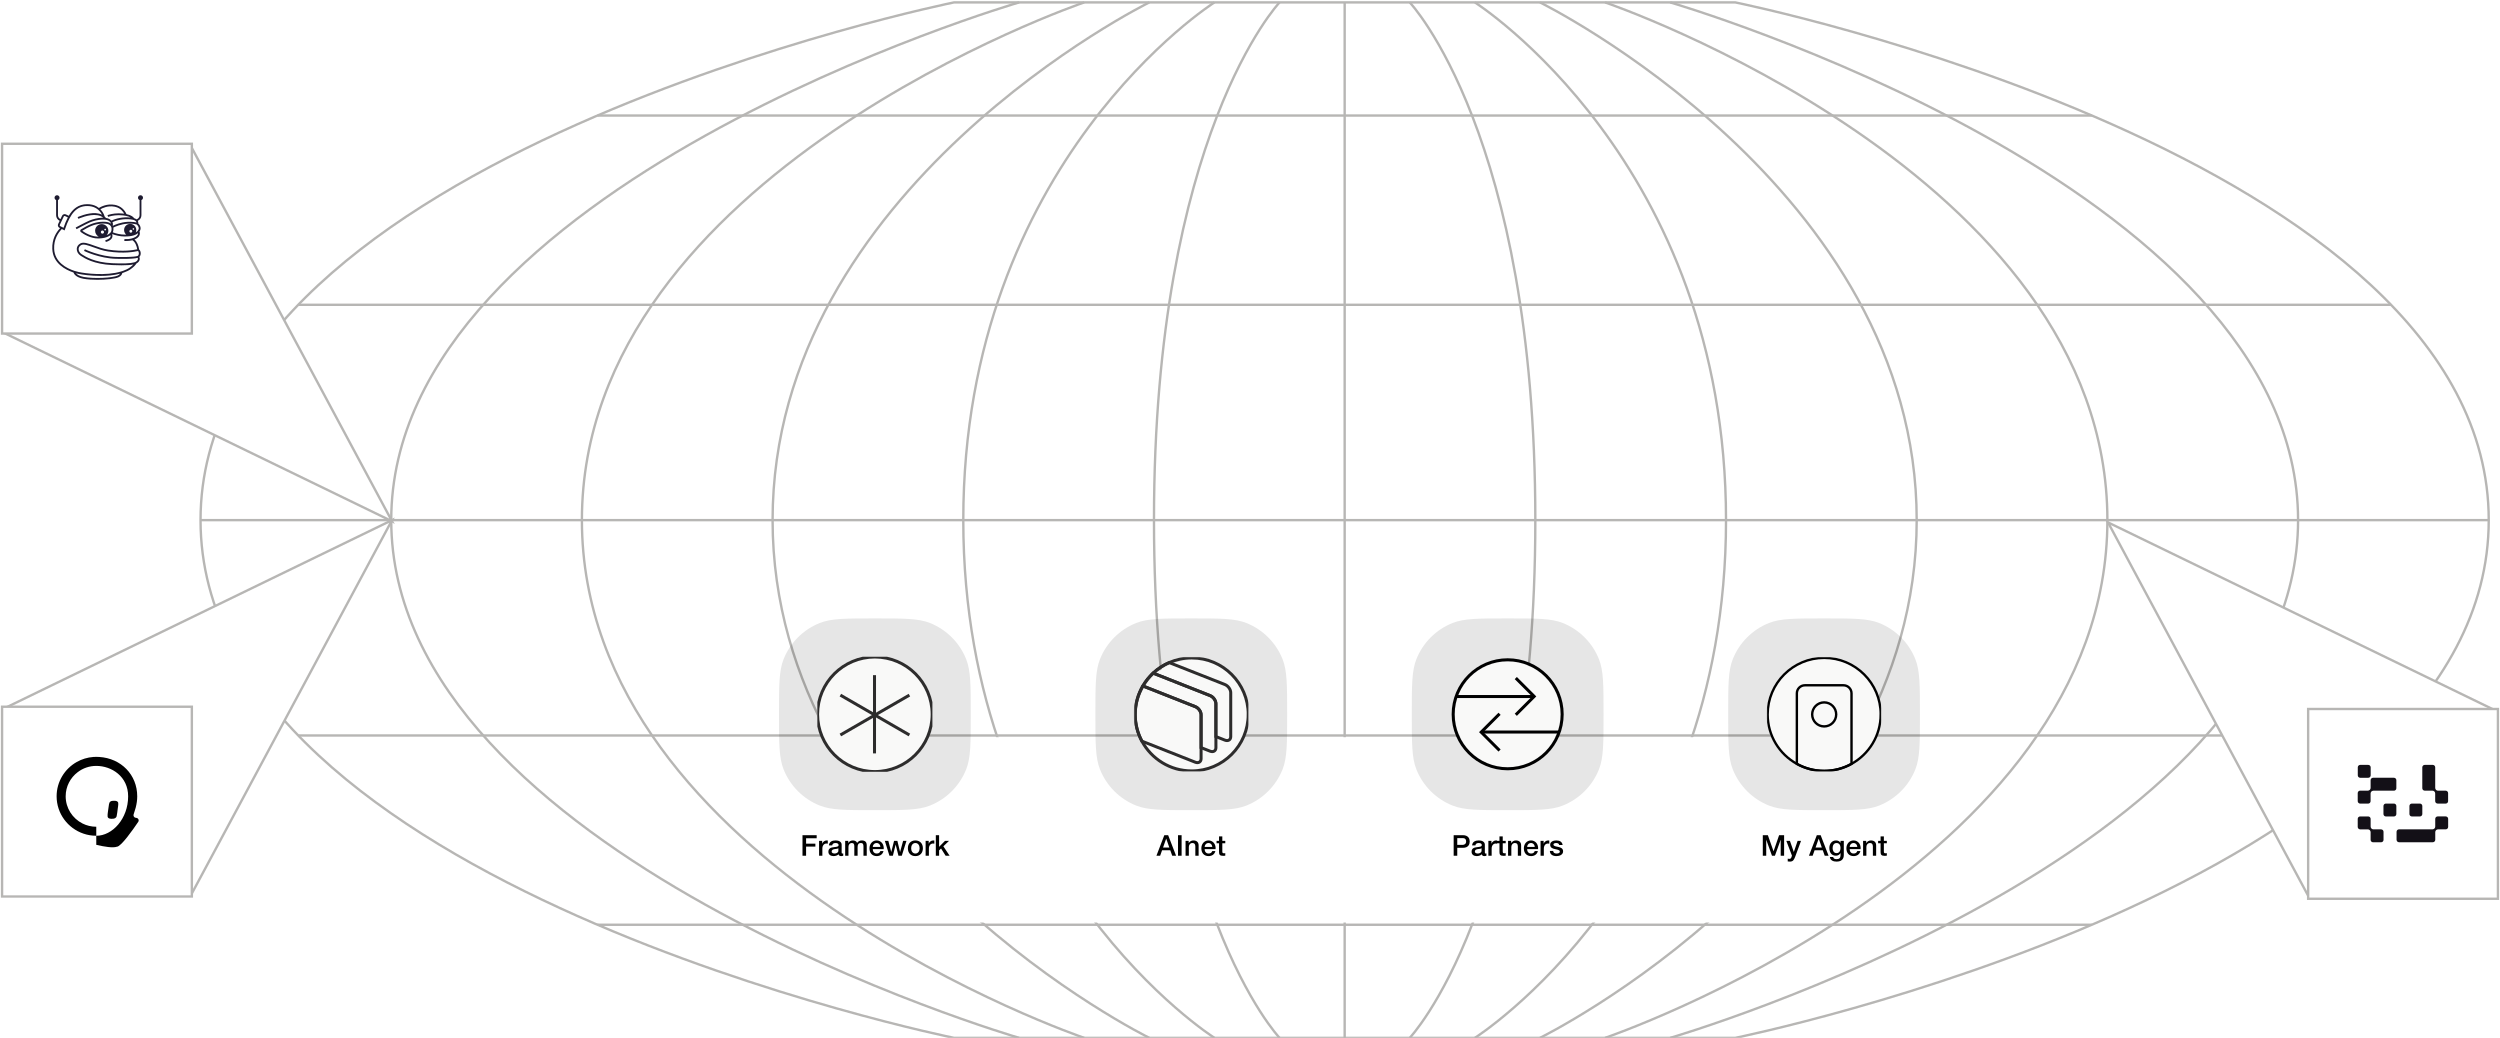 <svg width="1043" height="433" viewBox="0 0 1043 433" fill="none" xmlns="http://www.w3.org/2000/svg">
<path d="M723.949 433C723.949 433 1038.3 369.356 1038.3 217C1038.3 64.644 723.949 1 723.949 1H398.019C398.019 1 83.664 64.644 83.664 217C83.664 369.356 398.019 433 398.019 433H723.949Z" fill="white" stroke="#B7B6B4" stroke-miterlimit="10"/>
<path d="M560.992 1V433" stroke="#B7B6B4" stroke-miterlimit="10"/>
<path d="M588.145 1C588.145 1 640.535 56.271 640.535 217C640.535 377.729 588.145 433 588.145 433" stroke="#B7B6B4" stroke-miterlimit="10"/>
<path d="M615.309 1C615.309 1 720.095 67.4 720.095 217C720.095 366.6 615.309 433 615.309 433" stroke="#B7B6B4" stroke-miterlimit="10"/>
<path d="M642.469 1C642.469 1 799.646 78.39 799.646 217C799.646 355.61 642.469 433 642.469 433" stroke="#B7B6B4" stroke-miterlimit="10"/>
<path d="M669.629 1C669.629 1 879.202 72.341 879.202 217C879.202 361.659 669.629 433 669.629 433" stroke="#B7B6B4" stroke-miterlimit="10"/>
<path d="M696.793 1C696.793 1 958.757 77.286 958.757 217C958.757 356.714 696.793 433 696.793 433" stroke="#B7B6B4" stroke-miterlimit="10"/>
<path d="M533.832 1C533.832 1 481.441 56.271 481.441 217C481.441 377.729 533.832 433 533.832 433" stroke="#B7B6B4" stroke-miterlimit="10"/>
<path d="M506.669 1C506.669 1 401.883 67.4 401.883 217C401.883 366.6 506.669 433 506.669 433" stroke="#B7B6B4" stroke-miterlimit="10"/>
<path d="M479.502 1C479.502 1 322.324 78.39 322.324 217C322.324 355.61 479.502 433 479.502 433" stroke="#B7B6B4" stroke-miterlimit="10"/>
<path d="M452.343 1C452.343 1 242.77 72.341 242.77 217C242.77 361.659 452.343 433 452.343 433" stroke="#B7B6B4" stroke-miterlimit="10"/>
<path d="M425.187 1C425.187 1 163.223 77.291 163.223 217C163.223 356.709 425.187 433 425.187 433" stroke="#B7B6B4" stroke-miterlimit="10"/>
<path d="M83.664 217H1038.31" stroke="#B7B6B4" stroke-miterlimit="10"/>
<path d="M124.434 127.16H997.538" stroke="#B7B6B4" stroke-miterlimit="10"/>
<path d="M249.254 48.203H872.724" stroke="#B7B6B4" stroke-miterlimit="10"/>
<path d="M124.434 306.844H997.538" stroke="#B7B6B4" stroke-miterlimit="10"/>
<path d="M249.254 385.805H872.724" stroke="#B7B6B4" stroke-miterlimit="10"/>
<path d="M335.211 307.547H785.132L737.971 384.892H382.373L335.211 307.547Z" fill="white"/>
<path d="M879.457 217.947L963.405 374.523V296.707H1041.69L879.457 217.947Z" fill="white" stroke="#B7B6B4"/>
<rect x="0.5" y="-0.5" width="79.175" height="79.175" transform="matrix(1 0 0 -1 962.461 374.465)" fill="white" stroke="#B7B6B4"/>
<path d="M1020.33 335.25H1016.98C1016.42 335.25 1015.96 334.799 1015.96 334.234V331.022C1015.96 330.715 1015.84 330.427 1015.63 330.207C1015.4 329.986 1015.12 329.862 1014.81 329.862H1011.6C1011.04 329.862 1010.58 329.411 1010.58 328.845V320.13C1010.58 319.574 1011.03 319.113 1011.6 319.113H1014.95C1015.51 319.113 1015.97 319.564 1015.97 320.13V328.721C1015.97 329.027 1016.1 329.315 1016.31 329.536C1016.53 329.756 1016.81 329.871 1017.12 329.871H1020.33C1020.89 329.871 1021.35 330.322 1021.35 330.887V334.243C1021.35 334.799 1020.9 335.26 1020.33 335.26V335.25Z" fill="#131017"/>
<path d="M999.844 350.374V347.018C999.844 346.462 1000.29 346.002 1000.86 346.002H1014.82C1015.13 346.002 1015.41 345.877 1015.64 345.666C1015.86 345.446 1015.98 345.148 1015.98 344.842V341.63C1015.98 341.074 1016.43 340.613 1017 340.613H1020.35C1020.91 340.613 1021.37 341.064 1021.37 341.63V344.985C1021.37 345.542 1020.92 346.002 1020.35 346.002H1017.14C1016.83 346.002 1016.55 346.126 1016.33 346.337C1016.11 346.558 1015.99 346.846 1015.99 347.152V350.364C1015.99 350.92 1015.54 351.381 1014.97 351.381H1000.87C1000.31 351.381 999.853 350.93 999.853 350.364L999.844 350.374Z" fill="#131017"/>
<path d="M984.657 340.621H988.013C988.569 340.621 989.029 341.072 989.029 341.637V344.849C989.029 345.156 989.154 345.444 989.365 345.664C989.585 345.885 989.873 346.01 990.18 346.01H993.392C993.948 346.01 994.408 346.46 994.408 347.026V350.382C994.408 350.938 993.957 351.398 993.392 351.398H990.036C989.48 351.398 989.02 350.947 989.02 350.382V347.17C989.02 346.863 988.895 346.575 988.684 346.355C988.463 346.134 988.176 346.019 987.869 346.019H984.657C984.091 346 983.641 345.549 983.641 344.993V341.637C983.641 341.081 984.091 340.621 984.657 340.621Z" fill="#131017"/>
<path d="M999.758 325.506V328.862C999.758 329.418 999.308 329.879 998.742 329.879H990.17C989.863 329.879 989.576 330.003 989.355 330.214C989.135 330.435 989.01 330.732 989.01 331.039V334.251C989.01 334.807 988.559 335.267 987.994 335.267H984.657C984.091 335.248 983.641 334.788 983.641 334.232V330.876C983.641 330.32 984.091 329.859 984.657 329.859H987.869C988.176 329.859 988.463 329.735 988.684 329.524C988.904 329.303 989.02 329.016 989.02 328.709V325.497C989.02 324.941 989.47 324.48 990.036 324.48H998.742C999.298 324.48 999.758 324.931 999.758 325.497V325.506Z" fill="#131017"/>
<path d="M988.031 319.113H984.684C984.123 319.113 983.668 319.568 983.668 320.13V323.476C983.668 324.037 984.123 324.492 984.684 324.492H988.031C988.592 324.492 989.047 324.037 989.047 323.476V320.13C989.047 319.568 988.592 319.113 988.031 319.113Z" fill="#131017"/>
<path d="M998.741 335.25H995.395C994.834 335.25 994.379 335.705 994.379 336.266V339.613C994.379 340.174 994.834 340.629 995.395 340.629H998.741C999.303 340.629 999.758 340.174 999.758 339.613V336.266C999.758 335.705 999.303 335.25 998.741 335.25Z" fill="#131017"/>
<path d="M1009.57 335.25H1006.23C1005.67 335.25 1005.21 335.705 1005.21 336.266V339.613C1005.21 340.174 1005.67 340.629 1006.23 340.629H1009.57C1010.13 340.629 1010.59 340.174 1010.59 339.613V336.266C1010.59 335.705 1010.13 335.25 1009.57 335.25Z" fill="#131017"/>
<path d="M163.543 217.002L79.595 373.578V295.762H1.307L163.543 217.002Z" fill="white" stroke="#B7B6B4"/>
<rect x="80.039" y="374.02" width="79.175" height="79.175" transform="rotate(180 80.039 374.02)" fill="white" stroke="#B7B6B4"/>
<path d="M56.782 341.199C56.157 341.199 55.688 340.693 55.688 340.11C55.688 339.994 55.701 339.877 55.74 339.773C55.896 339.281 56.053 338.801 56.196 338.322C56.365 337.843 56.508 337.35 56.639 336.858V336.832C57.029 335.316 57.251 333.761 57.251 332.232C57.251 323.226 50.517 316.371 41.4 315.801C40.996 315.775 40.579 315.762 40.163 315.762C39.746 315.762 39.368 315.775 38.977 315.801C36.463 315.982 34.106 316.721 32.022 317.9C27.008 320.725 23.621 326.089 23.621 332.219C23.621 339.423 28.297 345.566 34.796 347.781C36.489 348.365 38.287 348.676 40.163 348.676V344.918C38.092 344.918 36.125 344.425 34.392 343.544C30.251 341.445 27.398 337.156 27.398 332.219C27.398 328.111 29.365 324.457 32.413 322.15C34.562 320.504 37.245 319.533 40.163 319.533C46.61 319.533 53.461 323.977 53.461 332.219C53.461 341.6 46.883 348.689 40.163 348.689V352.459C43.601 353.276 47.105 353.833 48.759 353.25C50.478 353.25 55.44 346.188 57.668 342.883C58.15 342.171 57.642 341.212 56.769 341.212L56.782 341.199ZM48.668 340.486C48.863 339.657 48.967 338.516 49.084 337.674C49.15 336.922 49.423 335.808 49.319 335.018V334.94C49.15 334.24 48.42 334.085 47.743 334.085C47.131 334.085 46.427 334.059 45.958 334.486C45.437 334.914 45.398 336.158 45.255 337.026C45.151 338.141 44.799 339.592 44.89 340.629C44.995 341.562 46.115 341.652 46.909 341.587C47.704 341.613 48.511 341.289 48.668 340.473V340.486Z" fill="black"/>
<path d="M163.543 217.471L79.595 60.895V138.711H1.307L163.543 217.471Z" fill="white" stroke="#B7B6B4"/>
<rect x="-0.5" y="0.5" width="79.175" height="79.175" transform="matrix(-1 0 0 1 79.539 59.48)" fill="white" stroke="#B7B6B4"/>
<path d="M58.167 78.371C56.317 78.565 54.785 80.023 54.51 81.861C54.355 82.893 54.58 83.901 55.123 84.739V86.356C55.123 86.573 54.843 86.662 54.719 86.48C53.773 85.088 52.125 83.397 49.414 82.633C49.088 82.544 48.767 82.47 48.46 82.408L48.301 82.381C45.509 81.888 43.089 82.505 41.433 83.199C39.948 82.458 38.265 82.082 36.411 82.074C32.906 82.074 29.978 83.42 27.678 86.084C27.538 86.243 27.279 86.15 27.279 85.941V84.735C27.814 83.905 28.039 82.904 27.895 81.877C27.639 80.046 26.119 78.584 24.273 78.375C21.772 78.092 19.647 80.05 19.647 82.497C19.647 83.304 19.876 84.075 20.306 84.742V89.795C20.306 90.889 20.624 91.936 21.194 92.832C20.985 93.576 20.981 94.36 21.186 95.104C19.755 97.241 18.561 100.188 18.712 103.969C18.929 109.434 22.478 113.843 28.512 116.216C29.412 117.442 31.099 118.779 34.243 119.357C36.45 119.761 38.924 119.846 40.611 119.846C41.802 119.846 47.886 119.78 50.698 118.512C51.784 118.019 52.664 117.294 53.265 116.414C58.822 114.347 60.877 111.02 61.451 108.452C62.231 104.954 61.428 102.984 60.3 100.646C60.606 100.258 60.827 99.824 61.04 99.382C61.707 98.021 61.921 95.787 61.723 94.666C61.614 94.053 61.479 93.437 61.199 92.855C61.777 91.959 62.099 90.901 62.099 89.792V84.739C62.529 84.075 62.758 83.3 62.758 82.493C62.758 80.058 60.649 78.107 58.163 78.367L58.167 78.371Z" fill="white"/>
<path d="M58.617 81.449C58.039 81.449 57.57 81.918 57.57 82.496C57.57 82.775 57.679 83.035 57.88 83.237C57.981 83.338 58.102 83.415 58.23 83.466V89.795C58.23 90.52 57.799 91.171 57.128 91.451L56.965 91.52C56.698 91.315 56.352 91.148 55.941 91.016C55.705 90.632 54.953 89.795 52.765 89.318C52.455 88.6 51.311 86.39 48.6 85.626C48.36 85.56 48.116 85.502 47.875 85.455H47.844C44.645 84.858 42.054 86.273 41.267 86.766C40.949 86.51 40.612 86.273 40.255 86.079C39.154 85.486 37.866 85.184 36.428 85.18H36.42C32.697 85.18 30.351 87.185 28.687 90.02L27.473 89.442C27.186 89.306 26.864 89.29 26.566 89.399C26.267 89.504 26.027 89.725 25.891 90.008L25.224 91.423C24.592 91.129 24.185 90.5 24.185 89.795V83.466C24.313 83.415 24.433 83.338 24.538 83.233C24.735 83.035 24.844 82.775 24.844 82.496C24.844 81.918 24.371 81.449 23.793 81.449C23.215 81.449 22.75 81.918 22.75 82.496C22.75 82.779 22.858 83.043 23.06 83.241C23.161 83.338 23.281 83.415 23.409 83.466V89.795C23.409 90.799 23.991 91.699 24.894 92.121L24.255 93.471C24.119 93.758 24.099 94.08 24.208 94.378C24.317 94.681 24.534 94.918 24.809 95.049L25.069 95.181C23.409 96.957 21.652 99.811 21.815 103.845C22.056 109.925 27.446 112.617 30.634 113.683H30.642C30.863 114.307 31.7 115.731 34.806 116.305C36.478 116.611 38.545 116.743 40.616 116.743C44.323 116.743 48.026 116.316 49.426 115.684C50.621 115.145 50.939 114.346 51.024 113.912C51.257 113.838 51.489 113.764 51.722 113.679C52.634 113.346 53.677 112.919 54.545 112.279C55.883 111.29 56.322 110.825 56.942 109.914C57.679 109.526 58.152 108.944 58.276 108.273C58.346 107.901 58.295 107.525 58.14 107.211C58.52 106.838 58.726 106.261 58.703 105.601C58.675 104.938 58.419 104.364 58.032 104.073L58.005 103.864C57.83 102.576 57.237 100.882 56.112 99.92C57.19 99.482 57.884 98.9 58.187 98.175C58.47 97.504 58.326 96.907 58.206 96.585C58.555 96.085 58.706 95.553 58.644 94.999C58.551 94.134 57.966 93.479 57.671 93.196C57.714 92.955 57.725 92.587 57.535 92.191C57.524 92.168 57.512 92.153 57.5 92.129C58.416 91.714 59.005 90.807 59.005 89.795V83.466C59.133 83.415 59.249 83.338 59.354 83.241C59.552 83.043 59.664 82.779 59.664 82.496C59.664 81.918 59.195 81.449 58.617 81.449ZM55.561 91.71C56.217 91.893 56.655 92.168 56.83 92.517C56.888 92.626 56.907 92.734 56.915 92.827C56.426 92.703 55.55 92.536 54.328 92.521C53.968 92.521 53.591 92.521 53.211 92.548C50.276 92.726 47.906 93.777 47.038 94.212H47.034C47.115 93.917 47.212 93.335 46.929 92.699C48.628 91.846 51.563 91.183 54.615 91.536C54.968 91.575 55.286 91.633 55.561 91.71ZM47.728 86.219L47.767 86.227C47.98 86.266 48.182 86.312 48.387 86.37C50.342 86.921 51.365 88.317 51.819 89.151C51.695 89.135 51.575 89.116 51.439 89.1C48.697 88.79 46.533 89.248 45.483 89.554L45.246 89.624C44.982 89.709 44.839 89.764 44.839 89.764L45.122 90.489C45.122 90.489 45.254 90.434 45.479 90.365L45.704 90.295C46.693 90.008 48.744 89.574 51.35 89.872C51.749 89.919 52.094 89.973 52.405 90.035C53.39 90.229 54.049 90.497 54.487 90.745C51.307 90.423 48.255 91.144 46.499 92.048C46.312 91.842 46.087 91.652 45.824 91.482C45.397 91.21 44.85 91.024 44.203 90.923C44.036 90.714 43.858 90.52 43.664 90.345C43.586 90.058 43.342 89.29 42.768 88.418C42.504 88.015 42.206 87.642 41.876 87.305C42.76 86.793 45.033 85.707 47.728 86.219ZM42.446 93.498C42.349 93.498 42.256 93.498 42.163 93.51C40.771 93.653 39.681 94.828 39.681 96.259C39.681 97.333 40.294 98.26 41.186 98.718C38.211 98.807 35.454 97.109 34.31 96.286C35.252 95.716 36.924 94.747 38.258 94.216C39.46 93.739 40.844 93.417 42.148 93.312C43.563 93.192 44.788 93.328 45.432 93.669C45.812 93.874 46.099 94.13 46.278 94.437V94.444C46.363 94.568 46.421 94.704 46.468 94.859C46.58 95.236 46.588 95.681 46.491 96.186C46.444 96.43 46.34 96.674 46.181 96.903C46.122 96.984 46.056 97.07 45.987 97.147C45.634 97.539 45.122 97.865 44.482 98.121C44.932 97.628 45.207 96.981 45.207 96.259C45.207 94.731 43.97 93.498 42.446 93.498ZM44.253 95.786C44.253 95.999 44.087 96.166 43.877 96.166C43.668 96.166 43.501 95.999 43.501 95.786C43.501 95.573 43.672 95.41 43.877 95.41C44.083 95.41 44.253 95.577 44.253 95.786ZM43.392 96.825C43.392 97.186 43.098 97.485 42.733 97.485C42.368 97.485 42.078 97.186 42.078 96.825C42.078 96.465 42.372 96.166 42.733 96.166C43.094 96.166 43.392 96.461 43.392 96.825ZM24.937 94.119C24.902 94.014 24.906 93.905 24.956 93.805L26.593 90.338C26.639 90.241 26.725 90.167 26.826 90.128C26.872 90.113 26.919 90.105 26.965 90.105C27.027 90.105 27.085 90.117 27.14 90.144L28.307 90.698C27.601 92.032 27.023 93.514 26.504 95.042L25.15 94.351C25.049 94.305 24.976 94.223 24.937 94.119ZM49.108 114.978C47.045 115.905 39.375 116.355 34.946 115.541C33.073 115.195 32.162 114.528 31.727 114.013C32.045 114.098 32.359 114.176 32.662 114.241C34.291 114.59 37.905 115.118 41.923 115.118C44.626 115.118 47.511 114.874 50.097 114.183C49.942 114.435 49.651 114.73 49.108 114.978ZM57.927 105.628C57.943 106.036 57.822 106.54 57.454 106.769C55.775 107.284 51.571 107.265 48.542 107.203C41.705 107.063 35.458 104.023 35.396 103.992L35.055 104.686C35.117 104.717 41.511 107.839 48.527 107.979C49.527 107.998 50.443 108.01 51.276 108.01C54.344 108.01 56.31 107.87 57.45 107.575C57.528 107.738 57.551 107.932 57.516 108.134C57.431 108.583 57.074 108.987 56.511 109.262C56.469 109.282 56.422 109.305 56.368 109.324C56.333 109.34 56.294 109.355 56.232 109.375C56.143 109.409 56.038 109.437 55.934 109.468C54.371 109.902 51.315 110.018 46.852 109.813C39.383 109.472 35.601 107.025 34.349 106.218C34.302 106.187 34.26 106.16 34.205 106.125L34.023 106.008C33.267 105.528 32.774 104.667 32.798 103.864C32.821 103.181 33.201 102.619 33.899 102.239C34.9 101.696 36.796 102.386 38.995 103.181C40.802 103.837 42.853 104.581 45.048 104.915C51.571 105.908 56.139 105.062 57.593 104.721C57.756 104.864 57.911 105.194 57.927 105.628ZM57.473 97.876C57.171 98.594 56.217 99.175 54.708 99.555C54.018 99.73 53.072 99.8 51.897 99.757L51.87 100.533C52.098 100.541 52.316 100.544 52.525 100.544C53.479 100.544 54.274 100.467 54.898 100.308C55.007 100.281 55.104 100.25 55.205 100.223C56.508 100.959 57.097 102.922 57.237 103.965V104.004C55.647 104.36 51.3 105.082 45.165 104.147C43.043 103.825 41.035 103.096 39.258 102.452C36.788 101.557 34.834 100.847 33.527 101.56C32.588 102.072 32.053 102.879 32.022 103.841C31.987 104.927 32.611 106.032 33.612 106.664L33.787 106.776C33.837 106.811 33.887 106.846 33.938 106.873C35.221 107.703 39.134 110.235 46.817 110.588C48.271 110.654 49.57 110.689 50.722 110.689C52.874 110.689 54.499 110.569 55.635 110.336C55.278 110.724 54.84 111.096 54.084 111.655C53.297 112.237 52.354 112.62 51.455 112.95C51.148 113.063 50.834 113.167 50.52 113.26C44.16 115.192 35.59 114.075 32.821 113.481C32.278 113.365 31.685 113.206 31.103 113.02C31.033 112.997 30.959 112.973 30.882 112.946C27.88 111.946 22.812 109.429 22.591 103.814C22.432 99.92 24.196 97.198 25.79 95.546L26.957 96.139L27.097 95.712C29.389 88.782 32.088 85.955 36.42 85.955H36.424C37.734 85.959 38.898 86.231 39.887 86.762C40.282 86.975 40.654 87.235 40.992 87.534C41.418 87.91 41.798 88.348 42.12 88.841C42.287 89.1 42.423 89.349 42.535 89.578C39.441 88.038 34.907 89.546 32.949 90.341L32.709 90.442C32.495 90.531 32.379 90.586 32.379 90.586L32.712 91.288C32.712 91.288 32.91 91.195 33.24 91.063L33.43 90.985C35.218 90.279 40.321 88.577 43.005 90.795L43.051 90.838C42.849 90.834 42.644 90.834 42.427 90.846C40.751 90.923 38.797 91.381 37.199 92.067C35.524 92.788 31.727 94.844 31.564 94.933L31.937 95.615C31.976 95.592 35.865 93.487 37.505 92.781C38.999 92.137 40.899 91.691 42.465 91.617C43.005 91.59 43.501 91.606 43.943 91.664C44.548 91.745 45.041 91.904 45.405 92.137C45.7 92.323 45.925 92.536 46.08 92.765C46.215 92.963 46.281 93.157 46.316 93.331C46.157 93.207 45.987 93.087 45.797 92.986C45.017 92.571 43.664 92.408 42.085 92.54C40.685 92.653 39.262 92.982 37.971 93.494C36.528 94.068 34.737 95.115 33.794 95.693C33.596 95.813 33.476 96.023 33.469 96.255C33.457 96.484 33.562 96.705 33.752 96.841C34.865 97.655 37.75 99.497 40.953 99.497C41.058 99.497 41.163 99.497 41.263 99.493C41.655 99.478 42.035 99.447 42.4 99.404C42.787 99.362 43.16 99.3 43.505 99.222C44.575 98.989 45.455 98.602 46.099 98.094C46.165 98.412 46.169 98.823 45.894 99.148C45.498 99.606 44.819 99.978 43.928 100.219L44.129 100.967C45.172 100.684 45.987 100.23 46.479 99.653C47.065 98.974 46.941 98.144 46.786 97.651C48.12 98.175 50.128 98.66 51.943 98.66C52.401 98.66 52.816 98.652 53.219 98.629C54.495 98.563 55.526 98.353 56.368 97.997C56.83 97.799 57.233 97.558 57.57 97.275C57.582 97.454 57.562 97.659 57.473 97.876ZM53.975 96.469C53.975 96.135 54.247 95.864 54.584 95.864C54.922 95.864 55.185 96.135 55.185 96.469C55.185 96.802 54.914 97.078 54.584 97.078C54.255 97.078 53.975 96.806 53.975 96.469ZM55.29 95.515C55.29 95.321 55.441 95.166 55.635 95.166C55.829 95.166 55.984 95.321 55.984 95.515C55.984 95.709 55.825 95.864 55.635 95.864C55.445 95.864 55.29 95.709 55.29 95.515ZM57.873 95.084C57.919 95.499 57.783 95.895 57.462 96.29C57.419 96.341 57.372 96.395 57.322 96.449C57.132 96.651 56.899 96.829 56.636 96.988C56.779 96.67 56.861 96.321 56.861 95.953C56.861 94.541 55.72 93.405 54.317 93.405C52.913 93.405 51.769 94.541 51.769 95.953C51.769 96.721 52.11 97.407 52.645 97.876C52.42 97.876 52.188 97.884 51.943 97.884C50.221 97.884 48.313 97.419 47.053 96.926C47.146 96.732 47.212 96.531 47.251 96.329C47.348 95.837 47.356 95.375 47.282 94.956C47.984 94.6 50.349 93.498 53.262 93.32C53.619 93.3 53.971 93.293 54.317 93.296C55.856 93.316 56.802 93.595 57.035 93.669C57.202 93.816 57.795 94.378 57.873 95.084Z" fill="#1E1B30"/>
<g filter="url(#filter0_b_58_1291)">
<path d="M325 298C325 285.889 325 279.833 326.908 275.031C329.652 268.123 335.123 262.652 342.031 259.908C346.833 258 352.889 258 365 258V258C377.111 258 383.167 258 387.969 259.908C394.877 262.652 400.348 268.123 403.092 275.031C405 279.833 405 285.889 405 298V298C405 310.111 405 316.167 403.092 320.969C400.348 327.877 394.877 333.348 387.969 336.092C383.167 338 377.111 338 365 338V338C352.889 338 346.833 338 342.031 336.092C335.123 333.348 329.652 327.877 326.908 320.969C325 316.167 325 310.111 325 298V298Z" fill="black" fill-opacity="0.1" style="mix-blend-mode:hard-light"/>
<g clip-path="url(#clip0_58_1291)">
<path d="M365.001 274.091C378.205 274.091 388.909 284.795 388.909 297.999C388.909 311.202 378.205 321.906 365.001 321.906C351.798 321.906 341.094 311.202 341.094 297.999C341.094 284.795 351.798 274.091 365.001 274.091Z" fill="#F9F9F8" stroke="#2D2C2C" stroke-width="1.263"/>
<path d="M364.844 281.676V314.316" stroke="#2D2C2C" stroke-width="1.263" stroke-miterlimit="10"/>
<path d="M379.402 290L350.602 306.64" stroke="#2D2C2C" stroke-width="1.263" stroke-miterlimit="10"/>
<path d="M379.402 306.64L350.602 290" stroke="#2D2C2C" stroke-width="1.263" stroke-miterlimit="10"/>
</g>
</g>
<path d="M334.799 348.432H340.715V349.728H336.299V351.972H340.175V353.196H336.299V357H334.799V348.432ZM341.72 350.796H343.004V351.996H343.028C343.068 351.828 343.144 351.664 343.256 351.504C343.376 351.344 343.516 351.2 343.676 351.072C343.844 350.936 344.028 350.828 344.228 350.748C344.428 350.668 344.632 350.628 344.84 350.628C345 350.628 345.108 350.632 345.164 350.64C345.228 350.648 345.292 350.656 345.356 350.664V351.984C345.26 351.968 345.16 351.956 345.056 351.948C344.96 351.932 344.864 351.924 344.768 351.924C344.536 351.924 344.316 351.972 344.108 352.068C343.908 352.156 343.732 352.292 343.58 352.476C343.428 352.652 343.308 352.872 343.22 353.136C343.132 353.4 343.088 353.704 343.088 354.048V357H341.72V350.796ZM351.135 355.62C351.135 355.788 351.155 355.908 351.195 355.98C351.243 356.052 351.331 356.088 351.459 356.088C351.499 356.088 351.547 356.088 351.603 356.088C351.659 356.088 351.723 356.08 351.795 356.064V357.012C351.747 357.028 351.683 357.044 351.603 357.06C351.531 357.084 351.455 357.104 351.375 357.12C351.295 357.136 351.215 357.148 351.135 357.156C351.055 357.164 350.987 357.168 350.931 357.168C350.651 357.168 350.419 357.112 350.235 357C350.051 356.888 349.931 356.692 349.875 356.412C349.603 356.676 349.267 356.868 348.867 356.988C348.475 357.108 348.095 357.168 347.727 357.168C347.447 357.168 347.179 357.128 346.923 357.048C346.667 356.976 346.439 356.868 346.239 356.724C346.047 356.572 345.891 356.384 345.771 356.16C345.659 355.928 345.603 355.66 345.603 355.356C345.603 354.972 345.671 354.66 345.807 354.42C345.951 354.18 346.135 353.992 346.359 353.856C346.591 353.72 346.847 353.624 347.127 353.568C347.415 353.504 347.703 353.456 347.991 353.424C348.239 353.376 348.475 353.344 348.699 353.328C348.923 353.304 349.119 353.268 349.287 353.22C349.463 353.172 349.599 353.1 349.695 353.004C349.799 352.9 349.851 352.748 349.851 352.548C349.851 352.372 349.807 352.228 349.719 352.116C349.639 352.004 349.535 351.92 349.407 351.864C349.287 351.8 349.151 351.76 348.999 351.744C348.847 351.72 348.703 351.708 348.567 351.708C348.183 351.708 347.867 351.788 347.619 351.948C347.371 352.108 347.231 352.356 347.199 352.692H345.831C345.855 352.292 345.951 351.96 346.119 351.696C346.287 351.432 346.499 351.22 346.755 351.06C347.019 350.9 347.315 350.788 347.643 350.724C347.971 350.66 348.307 350.628 348.651 350.628C348.955 350.628 349.255 350.66 349.551 350.724C349.847 350.788 350.111 350.892 350.343 351.036C350.583 351.18 350.775 351.368 350.919 351.6C351.063 351.824 351.135 352.1 351.135 352.428V355.62ZM349.767 353.892C349.559 354.028 349.303 354.112 348.999 354.144C348.695 354.168 348.391 354.208 348.087 354.264C347.943 354.288 347.803 354.324 347.667 354.372C347.531 354.412 347.411 354.472 347.307 354.552C347.203 354.624 347.119 354.724 347.055 354.852C346.999 354.972 346.971 355.12 346.971 355.296C346.971 355.448 347.015 355.576 347.103 355.68C347.191 355.784 347.295 355.868 347.415 355.932C347.543 355.988 347.679 356.028 347.823 356.052C347.975 356.076 348.111 356.088 348.231 356.088C348.383 356.088 348.547 356.068 348.723 356.028C348.899 355.988 349.063 355.92 349.215 355.824C349.375 355.728 349.507 355.608 349.611 355.464C349.715 355.312 349.767 355.128 349.767 354.912V353.892ZM352.607 350.796H353.903V351.66H353.939C354.043 351.508 354.155 351.368 354.275 351.24C354.395 351.112 354.527 351.004 354.671 350.916C354.823 350.828 354.995 350.76 355.187 350.712C355.379 350.656 355.599 350.628 355.847 350.628C356.223 350.628 356.571 350.712 356.891 350.88C357.219 351.048 357.451 351.308 357.587 351.66C357.819 351.34 358.087 351.088 358.391 350.904C358.695 350.72 359.075 350.628 359.531 350.628C360.187 350.628 360.695 350.788 361.055 351.108C361.423 351.428 361.607 351.964 361.607 352.716V357H360.239V353.376C360.239 353.128 360.231 352.904 360.215 352.704C360.199 352.496 360.151 352.32 360.071 352.176C359.999 352.024 359.887 351.908 359.735 351.828C359.583 351.748 359.375 351.708 359.111 351.708C358.647 351.708 358.311 351.852 358.103 352.14C357.895 352.428 357.791 352.836 357.791 353.364V357H356.423V353.016C356.423 352.584 356.343 352.26 356.183 352.044C356.031 351.82 355.747 351.708 355.331 351.708C355.155 351.708 354.983 351.744 354.815 351.816C354.655 351.888 354.511 351.992 354.383 352.128C354.263 352.264 354.163 352.432 354.083 352.632C354.011 352.832 353.975 353.06 353.975 353.316V357H352.607V350.796ZM367.308 353.352C367.292 353.136 367.244 352.928 367.164 352.728C367.092 352.528 366.988 352.356 366.852 352.212C366.724 352.06 366.564 351.94 366.372 351.852C366.188 351.756 365.98 351.708 365.748 351.708C365.508 351.708 365.288 351.752 365.088 351.84C364.896 351.92 364.728 352.036 364.584 352.188C364.448 352.332 364.336 352.504 364.248 352.704C364.168 352.904 364.124 353.12 364.116 353.352H367.308ZM364.116 354.252C364.116 354.492 364.148 354.724 364.212 354.948C364.284 355.172 364.388 355.368 364.524 355.536C364.66 355.704 364.832 355.84 365.04 355.944C365.248 356.04 365.496 356.088 365.784 356.088C366.184 356.088 366.504 356.004 366.744 355.836C366.992 355.66 367.176 355.4 367.296 355.056H368.592C368.52 355.392 368.396 355.692 368.22 355.956C368.044 356.22 367.832 356.444 367.584 356.628C367.336 356.804 367.056 356.936 366.744 357.024C366.44 357.12 366.12 357.168 365.784 357.168C365.296 357.168 364.864 357.088 364.488 356.928C364.112 356.768 363.792 356.544 363.528 356.256C363.272 355.968 363.076 355.624 362.94 355.224C362.812 354.824 362.748 354.384 362.748 353.904C362.748 353.464 362.816 353.048 362.952 352.656C363.096 352.256 363.296 351.908 363.552 351.612C363.816 351.308 364.132 351.068 364.5 350.892C364.868 350.716 365.284 350.628 365.748 350.628C366.236 350.628 366.672 350.732 367.056 350.94C367.448 351.14 367.772 351.408 368.028 351.744C368.284 352.08 368.468 352.468 368.58 352.908C368.7 353.34 368.732 353.788 368.676 354.252H364.116ZM369.152 350.796H370.604L371.816 355.428H371.84L373.004 350.796H374.384L375.5 355.428H375.524L376.784 350.796H378.176L376.232 357H374.828L373.676 352.392H373.652L372.512 357H371.072L369.152 350.796ZM381.9 357.168C381.404 357.168 380.96 357.088 380.568 356.928C380.184 356.76 379.856 356.532 379.584 356.244C379.32 355.956 379.116 355.612 378.972 355.212C378.836 354.812 378.768 354.372 378.768 353.892C378.768 353.42 378.836 352.984 378.972 352.584C379.116 352.184 379.32 351.84 379.584 351.552C379.856 351.264 380.184 351.04 380.568 350.88C380.96 350.712 381.404 350.628 381.9 350.628C382.396 350.628 382.836 350.712 383.22 350.88C383.612 351.04 383.94 351.264 384.204 351.552C384.476 351.84 384.68 352.184 384.816 352.584C384.96 352.984 385.032 353.42 385.032 353.892C385.032 354.372 384.96 354.812 384.816 355.212C384.68 355.612 384.476 355.956 384.204 356.244C383.94 356.532 383.612 356.76 383.22 356.928C382.836 357.088 382.396 357.168 381.9 357.168ZM381.9 356.088C382.204 356.088 382.468 356.024 382.692 355.896C382.916 355.768 383.1 355.6 383.244 355.392C383.388 355.184 383.492 354.952 383.556 354.696C383.628 354.432 383.664 354.164 383.664 353.892C383.664 353.628 383.628 353.364 383.556 353.1C383.492 352.836 383.388 352.604 383.244 352.404C383.1 352.196 382.916 352.028 382.692 351.9C382.468 351.772 382.204 351.708 381.9 351.708C381.596 351.708 381.332 351.772 381.108 351.9C380.884 352.028 380.7 352.196 380.556 352.404C380.412 352.604 380.304 352.836 380.232 353.1C380.168 353.364 380.136 353.628 380.136 353.892C380.136 354.164 380.168 354.432 380.232 354.696C380.304 354.952 380.412 355.184 380.556 355.392C380.7 355.6 380.884 355.768 381.108 355.896C381.332 356.024 381.596 356.088 381.9 356.088ZM386.169 350.796H387.453V351.996H387.477C387.517 351.828 387.593 351.664 387.705 351.504C387.825 351.344 387.965 351.2 388.125 351.072C388.293 350.936 388.477 350.828 388.677 350.748C388.877 350.668 389.081 350.628 389.289 350.628C389.449 350.628 389.557 350.632 389.613 350.64C389.677 350.648 389.741 350.656 389.805 350.664V351.984C389.709 351.968 389.609 351.956 389.505 351.948C389.409 351.932 389.313 351.924 389.217 351.924C388.985 351.924 388.765 351.972 388.557 352.068C388.357 352.156 388.181 352.292 388.029 352.476C387.877 352.652 387.757 352.872 387.669 353.136C387.581 353.4 387.537 353.704 387.537 354.048V357H386.169V350.796ZM390.424 348.432H391.792V353.304L394.264 350.796H395.944L393.568 353.076L396.172 357H394.504L392.608 353.988L391.792 354.78V357H390.424V348.432Z" fill="black"/>
<g filter="url(#filter1_b_58_1291)">
<path d="M457 298C457 285.889 457 279.833 458.908 275.031C461.652 268.123 467.123 262.652 474.031 259.908C478.833 258 484.889 258 497 258V258C509.111 258 515.167 258 519.969 259.908C526.877 262.652 532.348 268.123 535.092 275.031C537 279.833 537 285.889 537 298V298C537 310.111 537 316.167 535.092 320.969C532.348 327.877 526.877 333.348 519.969 336.092C515.167 338 509.111 338 497 338V338C484.889 338 478.833 338 474.031 336.092C467.123 333.348 461.652 327.877 458.908 320.969C457 316.167 457 310.111 457 298V298Z" fill="black" fill-opacity="0.1" style="mix-blend-mode:hard-light"/>
<g clip-path="url(#clip1_58_1291)">
<mask id="mask0_58_1291" style="mask-type:luminance" maskUnits="userSpaceOnUse" x="473" y="274" width="48" height="48">
<path d="M521 274H473V322H521V274Z" fill="white"/>
</mask>
<g mask="url(#mask0_58_1291)">
<circle cx="497.63" cy="298.634" r="23.368" fill="#F9F9F8"/>
<path d="M520.759 298.053C520.759 311.074 510.199 321.634 497.178 321.634C488.194 321.634 480.383 316.608 476.402 309.22C474.613 305.898 473.602 302.095 473.602 298.058C473.602 293.728 474.764 289.677 476.811 286.185C477.973 284.19 479.418 282.387 481.093 280.83C483.046 278.999 485.314 277.507 487.799 276.425C490.674 275.173 493.851 274.477 497.187 274.477C510.209 274.477 520.769 285.037 520.769 298.058L520.759 298.053Z" stroke="#2D2C2C" stroke-width="1.263" stroke-miterlimit="10"/>
<path d="M507.279 293.595V311.91C507.279 313.261 506.192 313.92 504.842 313.388L501.091 311.91V298.202C501.091 296.861 500.004 295.341 498.653 294.809L478.79 286.969L476.809 286.183C477.971 284.188 479.416 282.386 481.091 280.828L504.842 290.202C506.192 290.725 507.279 292.254 507.279 293.595Z" stroke="#2D2C2C" stroke-width="1.263" stroke-miterlimit="10"/>
<path d="M501.089 298.195V316.515C501.089 317.865 500.002 318.519 498.651 317.988L476.402 309.211C474.613 305.889 473.602 302.086 473.602 298.049C473.602 293.719 474.764 289.668 476.811 286.176L478.792 286.962L498.656 294.802C500.006 295.333 501.093 296.853 501.093 298.195H501.089Z" stroke="#2D2C2C" stroke-width="1.263" stroke-miterlimit="10"/>
<path d="M513.458 288.982V307.311C513.458 308.652 512.371 309.316 511.03 308.784L507.27 307.297V293.594C507.27 292.253 506.183 290.723 504.833 290.201L481.082 280.827C483.035 278.996 485.303 277.504 487.788 276.422L511.03 285.589C512.371 286.125 513.458 287.641 513.458 288.982Z" stroke="#2D2C2C" stroke-width="1.263" stroke-miterlimit="10"/>
</g>
</g>
</g>
<path d="M485.755 348.432H487.351L490.651 357H489.043L488.239 354.732H484.819L484.015 357H482.467L485.755 348.432ZM485.227 353.592H487.843L486.559 349.908H486.523L485.227 353.592ZM491.467 348.432H492.967V357H491.467V348.432ZM494.615 350.796H495.911V351.708L495.935 351.732C496.143 351.388 496.415 351.12 496.751 350.928C497.087 350.728 497.459 350.628 497.867 350.628C498.547 350.628 499.083 350.804 499.475 351.156C499.867 351.508 500.063 352.036 500.063 352.74V357H498.695V353.1C498.679 352.612 498.575 352.26 498.383 352.044C498.191 351.82 497.891 351.708 497.483 351.708C497.251 351.708 497.043 351.752 496.859 351.84C496.675 351.92 496.519 352.036 496.391 352.188C496.263 352.332 496.163 352.504 496.091 352.704C496.019 352.904 495.983 353.116 495.983 353.34V357H494.615V350.796ZM505.765 353.352C505.749 353.136 505.701 352.928 505.621 352.728C505.549 352.528 505.445 352.356 505.309 352.212C505.181 352.06 505.021 351.94 504.829 351.852C504.645 351.756 504.437 351.708 504.205 351.708C503.965 351.708 503.745 351.752 503.545 351.84C503.353 351.92 503.185 352.036 503.041 352.188C502.905 352.332 502.793 352.504 502.705 352.704C502.625 352.904 502.581 353.12 502.573 353.352H505.765ZM502.573 354.252C502.573 354.492 502.605 354.724 502.669 354.948C502.741 355.172 502.845 355.368 502.981 355.536C503.117 355.704 503.289 355.84 503.497 355.944C503.705 356.04 503.953 356.088 504.241 356.088C504.641 356.088 504.961 356.004 505.201 355.836C505.449 355.66 505.633 355.4 505.753 355.056H507.049C506.977 355.392 506.853 355.692 506.677 355.956C506.501 356.22 506.289 356.444 506.041 356.628C505.793 356.804 505.513 356.936 505.201 357.024C504.897 357.12 504.577 357.168 504.241 357.168C503.753 357.168 503.321 357.088 502.945 356.928C502.569 356.768 502.249 356.544 501.985 356.256C501.729 355.968 501.533 355.624 501.397 355.224C501.269 354.824 501.205 354.384 501.205 353.904C501.205 353.464 501.273 353.048 501.409 352.656C501.553 352.256 501.753 351.908 502.009 351.612C502.273 351.308 502.589 351.068 502.957 350.892C503.325 350.716 503.741 350.628 504.205 350.628C504.693 350.628 505.129 350.732 505.513 350.94C505.905 351.14 506.229 351.408 506.485 351.744C506.741 352.08 506.925 352.468 507.037 352.908C507.157 353.34 507.189 353.788 507.133 354.252H502.573ZM507.549 350.796H508.581V348.936H509.949V350.796H511.185V351.816H509.949V355.128C509.949 355.272 509.953 355.396 509.961 355.5C509.977 355.604 510.005 355.692 510.045 355.764C510.093 355.836 510.161 355.892 510.249 355.932C510.337 355.964 510.457 355.98 510.609 355.98C510.705 355.98 510.801 355.98 510.897 355.98C510.993 355.972 511.089 355.956 511.185 355.932V356.988C511.033 357.004 510.885 357.02 510.741 357.036C510.597 357.052 510.449 357.06 510.297 357.06C509.937 357.06 509.645 357.028 509.421 356.964C509.205 356.892 509.033 356.792 508.905 356.664C508.785 356.528 508.701 356.36 508.653 356.16C508.613 355.96 508.589 355.732 508.581 355.476V351.816H507.549V350.796Z" fill="black"/>
<g filter="url(#filter2_b_58_1291)">
<path d="M589 298C589 285.889 589 279.833 590.908 275.031C593.652 268.123 599.123 262.652 606.031 259.908C610.833 258 616.889 258 629 258V258C641.111 258 647.167 258 651.969 259.908C658.877 262.652 664.348 268.123 667.092 275.031C669 279.833 669 285.889 669 298V298C669 310.111 669 316.167 667.092 320.969C664.348 327.877 658.877 333.348 651.969 336.092C647.167 338 641.111 338 629 338V338C616.889 338 610.833 338 606.031 336.092C599.123 333.348 593.652 327.877 590.908 320.969C589 316.167 589 310.111 589 298V298Z" fill="black" fill-opacity="0.1" style="mix-blend-mode:hard-light"/>
<circle cx="629" cy="298" r="22" fill="#F9F9F8"/>
<g clip-path="url(#clip2_58_1291)">
<path d="M606.262 297.999C606.262 310.556 616.441 320.735 628.999 320.735C641.556 320.735 651.735 310.556 651.735 297.999C651.735 285.441 641.556 275.262 628.999 275.262C616.441 275.262 606.262 285.441 606.262 297.999Z" stroke="black" stroke-width="1.263" stroke-miterlimit="10"/>
<path d="M607.496 290.594H640.048" stroke="black" stroke-width="1.263" stroke-miterlimit="10"/>
<path d="M632.391 282.891L640.05 290.55L632.391 298.213" stroke="black" stroke-width="1.263" stroke-miterlimit="10"/>
<path d="M650.505 305.402H617.953" stroke="black" stroke-width="1.263" stroke-miterlimit="10"/>
<path d="M625.617 313.112L617.953 305.448L625.617 297.789" stroke="black" stroke-width="1.263" stroke-miterlimit="10"/>
</g>
</g>
<path d="M606.469 348.432H610.249C610.857 348.432 611.353 348.52 611.737 348.696C612.121 348.872 612.417 349.092 612.625 349.356C612.833 349.62 612.973 349.908 613.045 350.22C613.125 350.532 613.165 350.82 613.165 351.084C613.165 351.348 613.125 351.636 613.045 351.948C612.973 352.252 612.833 352.536 612.625 352.8C612.417 353.064 612.121 353.284 611.737 353.46C611.353 353.628 610.857 353.712 610.249 353.712H607.969V357H606.469V348.432ZM607.969 352.488H610.165C610.333 352.488 610.505 352.464 610.681 352.416C610.857 352.368 611.017 352.292 611.161 352.188C611.313 352.076 611.433 351.932 611.521 351.756C611.617 351.572 611.665 351.344 611.665 351.072C611.665 350.792 611.625 350.56 611.545 350.376C611.465 350.192 611.357 350.048 611.221 349.944C611.085 349.832 610.929 349.756 610.753 349.716C610.577 349.676 610.389 349.656 610.189 349.656H607.969V352.488ZM619.477 355.62C619.477 355.788 619.497 355.908 619.537 355.98C619.585 356.052 619.673 356.088 619.801 356.088C619.841 356.088 619.889 356.088 619.945 356.088C620.001 356.088 620.065 356.08 620.137 356.064V357.012C620.089 357.028 620.025 357.044 619.945 357.06C619.873 357.084 619.797 357.104 619.717 357.12C619.637 357.136 619.557 357.148 619.477 357.156C619.397 357.164 619.329 357.168 619.273 357.168C618.993 357.168 618.761 357.112 618.577 357C618.393 356.888 618.273 356.692 618.217 356.412C617.945 356.676 617.609 356.868 617.209 356.988C616.817 357.108 616.437 357.168 616.069 357.168C615.789 357.168 615.521 357.128 615.265 357.048C615.009 356.976 614.781 356.868 614.581 356.724C614.389 356.572 614.233 356.384 614.113 356.16C614.001 355.928 613.945 355.66 613.945 355.356C613.945 354.972 614.013 354.66 614.149 354.42C614.293 354.18 614.477 353.992 614.701 353.856C614.933 353.72 615.189 353.624 615.469 353.568C615.757 353.504 616.045 353.456 616.333 353.424C616.581 353.376 616.817 353.344 617.041 353.328C617.265 353.304 617.461 353.268 617.629 353.22C617.805 353.172 617.941 353.1 618.037 353.004C618.141 352.9 618.193 352.748 618.193 352.548C618.193 352.372 618.149 352.228 618.061 352.116C617.981 352.004 617.877 351.92 617.749 351.864C617.629 351.8 617.493 351.76 617.341 351.744C617.189 351.72 617.045 351.708 616.909 351.708C616.525 351.708 616.209 351.788 615.961 351.948C615.713 352.108 615.573 352.356 615.541 352.692H614.173C614.197 352.292 614.293 351.96 614.461 351.696C614.629 351.432 614.841 351.22 615.097 351.06C615.361 350.9 615.657 350.788 615.985 350.724C616.313 350.66 616.649 350.628 616.993 350.628C617.297 350.628 617.597 350.66 617.893 350.724C618.189 350.788 618.453 350.892 618.685 351.036C618.925 351.18 619.117 351.368 619.261 351.6C619.405 351.824 619.477 352.1 619.477 352.428V355.62ZM618.109 353.892C617.901 354.028 617.645 354.112 617.341 354.144C617.037 354.168 616.733 354.208 616.429 354.264C616.285 354.288 616.145 354.324 616.009 354.372C615.873 354.412 615.753 354.472 615.649 354.552C615.545 354.624 615.461 354.724 615.397 354.852C615.341 354.972 615.313 355.12 615.313 355.296C615.313 355.448 615.357 355.576 615.445 355.68C615.533 355.784 615.637 355.868 615.757 355.932C615.885 355.988 616.021 356.028 616.165 356.052C616.317 356.076 616.453 356.088 616.573 356.088C616.725 356.088 616.889 356.068 617.065 356.028C617.241 355.988 617.405 355.92 617.557 355.824C617.717 355.728 617.849 355.608 617.953 355.464C618.057 355.312 618.109 355.128 618.109 354.912V353.892ZM620.949 350.796H622.233V351.996H622.257C622.297 351.828 622.373 351.664 622.485 351.504C622.605 351.344 622.745 351.2 622.905 351.072C623.073 350.936 623.257 350.828 623.457 350.748C623.657 350.668 623.861 350.628 624.069 350.628C624.229 350.628 624.337 350.632 624.393 350.64C624.457 350.648 624.521 350.656 624.585 350.664V351.984C624.489 351.968 624.389 351.956 624.285 351.948C624.189 351.932 624.093 351.924 623.997 351.924C623.765 351.924 623.545 351.972 623.337 352.068C623.137 352.156 622.961 352.292 622.809 352.476C622.657 352.652 622.537 352.872 622.449 353.136C622.361 353.4 622.317 353.704 622.317 354.048V357H620.949V350.796ZM624.543 350.796H625.575V348.936H626.943V350.796H628.179V351.816H626.943V355.128C626.943 355.272 626.947 355.396 626.955 355.5C626.971 355.604 626.999 355.692 627.039 355.764C627.087 355.836 627.155 355.892 627.243 355.932C627.331 355.964 627.451 355.98 627.603 355.98C627.699 355.98 627.795 355.98 627.891 355.98C627.987 355.972 628.083 355.956 628.179 355.932V356.988C628.027 357.004 627.879 357.02 627.735 357.036C627.591 357.052 627.443 357.06 627.291 357.06C626.931 357.06 626.639 357.028 626.415 356.964C626.199 356.892 626.027 356.792 625.899 356.664C625.779 356.528 625.695 356.36 625.647 356.16C625.607 355.96 625.583 355.732 625.575 355.476V351.816H624.543V350.796ZM629.163 350.796H630.459V351.708L630.483 351.732C630.691 351.388 630.963 351.12 631.299 350.928C631.635 350.728 632.007 350.628 632.415 350.628C633.095 350.628 633.631 350.804 634.023 351.156C634.415 351.508 634.611 352.036 634.611 352.74V357H633.243V353.1C633.227 352.612 633.123 352.26 632.931 352.044C632.739 351.82 632.439 351.708 632.031 351.708C631.799 351.708 631.591 351.752 631.407 351.84C631.223 351.92 631.067 352.036 630.939 352.188C630.811 352.332 630.711 352.504 630.639 352.704C630.567 352.904 630.531 353.116 630.531 353.34V357H629.163V350.796ZM640.314 353.352C640.298 353.136 640.25 352.928 640.17 352.728C640.098 352.528 639.994 352.356 639.858 352.212C639.73 352.06 639.57 351.94 639.378 351.852C639.194 351.756 638.986 351.708 638.754 351.708C638.514 351.708 638.294 351.752 638.094 351.84C637.902 351.92 637.734 352.036 637.59 352.188C637.454 352.332 637.342 352.504 637.254 352.704C637.174 352.904 637.13 353.12 637.122 353.352H640.314ZM637.122 354.252C637.122 354.492 637.154 354.724 637.218 354.948C637.29 355.172 637.394 355.368 637.53 355.536C637.666 355.704 637.838 355.84 638.046 355.944C638.254 356.04 638.502 356.088 638.79 356.088C639.19 356.088 639.51 356.004 639.75 355.836C639.998 355.66 640.182 355.4 640.302 355.056H641.598C641.526 355.392 641.402 355.692 641.226 355.956C641.05 356.22 640.838 356.444 640.59 356.628C640.342 356.804 640.062 356.936 639.75 357.024C639.446 357.12 639.126 357.168 638.79 357.168C638.302 357.168 637.87 357.088 637.494 356.928C637.118 356.768 636.798 356.544 636.534 356.256C636.278 355.968 636.082 355.624 635.946 355.224C635.818 354.824 635.754 354.384 635.754 353.904C635.754 353.464 635.822 353.048 635.958 352.656C636.102 352.256 636.302 351.908 636.558 351.612C636.822 351.308 637.138 351.068 637.506 350.892C637.874 350.716 638.29 350.628 638.754 350.628C639.242 350.628 639.678 350.732 640.062 350.94C640.454 351.14 640.778 351.408 641.034 351.744C641.29 352.08 641.474 352.468 641.586 352.908C641.706 353.34 641.738 353.788 641.682 354.252H637.122ZM642.722 350.796H644.006V351.996H644.03C644.07 351.828 644.146 351.664 644.258 351.504C644.378 351.344 644.518 351.2 644.678 351.072C644.846 350.936 645.03 350.828 645.23 350.748C645.43 350.668 645.634 350.628 645.842 350.628C646.002 350.628 646.11 350.632 646.166 350.64C646.23 350.648 646.294 350.656 646.358 350.664V351.984C646.262 351.968 646.162 351.956 646.058 351.948C645.962 351.932 645.866 351.924 645.77 351.924C645.538 351.924 645.318 351.972 645.11 352.068C644.91 352.156 644.734 352.292 644.582 352.476C644.43 352.652 644.31 352.872 644.222 353.136C644.134 353.4 644.09 353.704 644.09 354.048V357H642.722V350.796ZM647.973 355.008C648.013 355.408 648.165 355.688 648.429 355.848C648.693 356.008 649.009 356.088 649.377 356.088C649.505 356.088 649.649 356.08 649.809 356.064C649.977 356.04 650.133 356 650.277 355.944C650.421 355.888 650.537 355.808 650.625 355.704C650.721 355.592 650.765 355.448 650.757 355.272C650.749 355.096 650.685 354.952 650.565 354.84C650.445 354.728 650.289 354.64 650.097 354.576C649.913 354.504 649.701 354.444 649.461 354.396C649.221 354.348 648.977 354.296 648.729 354.24C648.473 354.184 648.225 354.116 647.985 354.036C647.753 353.956 647.541 353.848 647.349 353.712C647.165 353.576 647.017 353.404 646.905 353.196C646.793 352.98 646.737 352.716 646.737 352.404C646.737 352.068 646.817 351.788 646.977 351.564C647.145 351.332 647.353 351.148 647.601 351.012C647.857 350.868 648.137 350.768 648.441 350.712C648.753 350.656 649.049 350.628 649.329 350.628C649.649 350.628 649.953 350.664 650.241 350.736C650.537 350.8 650.801 350.908 651.033 351.06C651.273 351.212 651.469 351.412 651.621 351.66C651.781 351.9 651.881 352.192 651.921 352.536H650.493C650.429 352.208 650.277 351.988 650.037 351.876C649.805 351.764 649.537 351.708 649.233 351.708C649.137 351.708 649.021 351.716 648.885 351.732C648.757 351.748 648.633 351.78 648.513 351.828C648.401 351.868 648.305 351.932 648.225 352.02C648.145 352.1 648.105 352.208 648.105 352.344C648.105 352.512 648.161 352.648 648.273 352.752C648.393 352.856 648.545 352.944 648.729 353.016C648.921 353.08 649.137 353.136 649.377 353.184C649.617 353.232 649.865 353.284 650.121 353.34C650.369 353.396 650.613 353.464 650.853 353.544C651.093 353.624 651.305 353.732 651.489 353.868C651.681 354.004 651.833 354.176 651.945 354.384C652.065 354.592 652.125 354.848 652.125 355.152C652.125 355.52 652.041 355.832 651.873 356.088C651.705 356.344 651.485 356.552 651.213 356.712C650.949 356.872 650.653 356.988 650.325 357.06C649.997 357.132 649.673 357.168 649.353 357.168C648.961 357.168 648.597 357.124 648.261 357.036C647.933 356.948 647.645 356.816 647.397 356.64C647.157 356.456 646.965 356.232 646.821 355.968C646.685 355.696 646.613 355.376 646.605 355.008H647.973Z" fill="black"/>
<g filter="url(#filter3_b_58_1291)">
<path d="M721 298C721 285.889 721 279.833 722.908 275.031C725.652 268.123 731.123 262.652 738.031 259.908C742.833 258 748.889 258 761 258V258C773.111 258 779.167 258 783.969 259.908C790.877 262.652 796.348 268.123 799.092 275.031C801 279.833 801 285.889 801 298V298C801 310.111 801 316.167 799.092 320.969C796.348 327.877 790.877 333.348 783.969 336.092C779.167 338 773.111 338 761 338V338C748.889 338 742.833 338 738.031 336.092C731.123 333.348 725.652 327.877 722.908 320.969C721 316.167 721 310.111 721 298V298Z" fill="black" fill-opacity="0.1" style="mix-blend-mode:hard-light"/>
<circle cx="761" cy="298" r="24" fill="#F9F9F8"/>
<g clip-path="url(#clip3_58_1291)">
<mask id="mask1_58_1291" style="mask-type:luminance" maskUnits="userSpaceOnUse" x="737" y="274" width="48" height="48">
<path d="M785 274H737V322H785V274Z" fill="white"/>
</mask>
<g mask="url(#mask1_58_1291)">
<path d="M784.626 298.05C784.626 306.935 779.713 314.671 772.452 318.69C769.073 320.563 765.186 321.626 761.05 321.626C756.913 321.626 753.026 320.558 749.648 318.69C742.382 314.676 737.469 306.935 737.469 298.05C737.469 285.029 748.019 274.469 761.05 274.469C774.08 274.469 784.631 285.024 784.631 298.05H784.626Z" stroke="black" stroke-miterlimit="10"/>
<path d="M772.453 289.253V318.688C769.074 320.561 765.187 321.625 761.051 321.625C756.914 321.625 753.027 320.556 749.648 318.688V289.253C749.648 287.404 751.15 285.902 752.999 285.902H769.103C770.952 285.902 772.453 287.404 772.453 289.253Z" stroke="black" stroke-miterlimit="10"/>
<path d="M761.047 303.063C763.815 303.063 766.059 300.819 766.059 298.051C766.059 295.283 763.815 293.039 761.047 293.039C758.279 293.039 756.035 295.283 756.035 298.051C756.035 300.819 758.279 303.063 761.047 303.063Z" stroke="black" stroke-miterlimit="10"/>
</g>
</g>
</g>
<path d="M735.439 348.432H737.551L739.915 355.14H739.939L742.243 348.432H744.331V357H742.903V350.388H742.879L740.503 357H739.267L736.891 350.388H736.867V357H735.439V348.432ZM745.251 350.796H746.751L748.371 355.428H748.395L749.967 350.796H751.395L748.983 357.336C748.871 357.616 748.759 357.884 748.647 358.14C748.543 358.396 748.411 358.62 748.251 358.812C748.099 359.012 747.907 359.168 747.675 359.28C747.443 359.4 747.147 359.46 746.787 359.46C746.467 359.46 746.151 359.436 745.839 359.388V358.236C745.951 358.252 746.059 358.268 746.163 358.284C746.267 358.308 746.375 358.32 746.487 358.32C746.647 358.32 746.779 358.3 746.883 358.26C746.987 358.22 747.071 358.16 747.135 358.08C747.207 358.008 747.267 357.92 747.315 357.816C747.363 357.712 747.407 357.592 747.447 357.456L747.603 356.976L745.251 350.796ZM757.981 348.432H759.577L762.877 357H761.269L760.465 354.732H757.045L756.241 357H754.693L757.981 348.432ZM757.453 353.592H760.069L758.785 349.908H758.749L757.453 353.592ZM769.237 356.676C769.237 357.612 768.973 358.308 768.445 358.764C767.925 359.228 767.173 359.46 766.189 359.46C765.877 359.46 765.561 359.428 765.241 359.364C764.929 359.3 764.641 359.192 764.377 359.04C764.121 358.888 763.905 358.688 763.729 358.44C763.553 358.192 763.449 357.888 763.417 357.528H764.785C764.825 357.72 764.893 357.876 764.989 357.996C765.085 358.116 765.197 358.208 765.325 358.272C765.461 358.344 765.609 358.388 765.769 358.404C765.929 358.428 766.097 358.44 766.273 358.44C766.825 358.44 767.229 358.304 767.485 358.032C767.741 357.76 767.869 357.368 767.869 356.856V355.908H767.845C767.653 356.252 767.389 356.52 767.053 356.712C766.725 356.904 766.369 357 765.985 357C765.489 357 765.065 356.916 764.713 356.748C764.369 356.572 764.081 356.336 763.849 356.04C763.625 355.736 763.461 355.388 763.357 354.996C763.253 354.604 763.201 354.184 763.201 353.736C763.201 353.32 763.265 352.924 763.393 352.548C763.521 352.172 763.705 351.844 763.945 351.564C764.185 351.276 764.477 351.048 764.821 350.88C765.173 350.712 765.569 350.628 766.009 350.628C766.401 350.628 766.761 350.712 767.089 350.88C767.417 351.04 767.669 351.296 767.845 351.648H767.869V350.796H769.237V356.676ZM766.201 355.92C766.505 355.92 766.761 355.86 766.969 355.74C767.185 355.612 767.357 355.448 767.485 355.248C767.621 355.04 767.717 354.808 767.773 354.552C767.837 354.288 767.869 354.024 767.869 353.76C767.869 353.496 767.837 353.24 767.773 352.992C767.709 352.744 767.609 352.524 767.473 352.332C767.345 352.14 767.173 351.988 766.957 351.876C766.749 351.764 766.497 351.708 766.201 351.708C765.897 351.708 765.641 351.772 765.433 351.9C765.225 352.028 765.057 352.196 764.929 352.404C764.801 352.604 764.709 352.836 764.653 353.1C764.597 353.356 764.569 353.612 764.569 353.868C764.569 354.124 764.601 354.376 764.665 354.624C764.729 354.864 764.825 355.08 764.953 355.272C765.089 355.464 765.257 355.62 765.457 355.74C765.665 355.86 765.913 355.92 766.201 355.92ZM774.875 353.352C774.859 353.136 774.811 352.928 774.731 352.728C774.659 352.528 774.555 352.356 774.419 352.212C774.291 352.06 774.131 351.94 773.939 351.852C773.755 351.756 773.547 351.708 773.315 351.708C773.075 351.708 772.855 351.752 772.655 351.84C772.463 351.92 772.295 352.036 772.151 352.188C772.015 352.332 771.903 352.504 771.815 352.704C771.735 352.904 771.691 353.12 771.683 353.352H774.875ZM771.683 354.252C771.683 354.492 771.715 354.724 771.779 354.948C771.851 355.172 771.955 355.368 772.091 355.536C772.227 355.704 772.399 355.84 772.607 355.944C772.815 356.04 773.063 356.088 773.351 356.088C773.751 356.088 774.071 356.004 774.311 355.836C774.559 355.66 774.743 355.4 774.863 355.056H776.159C776.087 355.392 775.963 355.692 775.787 355.956C775.611 356.22 775.399 356.444 775.151 356.628C774.903 356.804 774.623 356.936 774.311 357.024C774.007 357.12 773.687 357.168 773.351 357.168C772.863 357.168 772.431 357.088 772.055 356.928C771.679 356.768 771.359 356.544 771.095 356.256C770.839 355.968 770.643 355.624 770.507 355.224C770.379 354.824 770.315 354.384 770.315 353.904C770.315 353.464 770.383 353.048 770.519 352.656C770.663 352.256 770.863 351.908 771.119 351.612C771.383 351.308 771.699 351.068 772.067 350.892C772.435 350.716 772.851 350.628 773.315 350.628C773.803 350.628 774.239 350.732 774.623 350.94C775.015 351.14 775.339 351.408 775.595 351.744C775.851 352.08 776.035 352.468 776.147 352.908C776.267 353.34 776.299 353.788 776.243 354.252H771.683ZM777.283 350.796H778.579V351.708L778.603 351.732C778.811 351.388 779.083 351.12 779.419 350.928C779.755 350.728 780.127 350.628 780.535 350.628C781.215 350.628 781.751 350.804 782.143 351.156C782.535 351.508 782.73 352.036 782.73 352.74V357H781.363V353.1C781.347 352.612 781.243 352.26 781.051 352.044C780.859 351.82 780.559 351.708 780.151 351.708C779.919 351.708 779.711 351.752 779.527 351.84C779.343 351.92 779.187 352.036 779.059 352.188C778.931 352.332 778.831 352.504 778.759 352.704C778.687 352.904 778.651 353.116 778.651 353.34V357H777.283V350.796ZM783.549 350.796H784.581V348.936H785.949V350.796H787.185V351.816H785.949V355.128C785.949 355.272 785.953 355.396 785.961 355.5C785.977 355.604 786.005 355.692 786.045 355.764C786.093 355.836 786.161 355.892 786.249 355.932C786.337 355.964 786.457 355.98 786.609 355.98C786.705 355.98 786.801 355.98 786.897 355.98C786.993 355.972 787.089 355.956 787.185 355.932V356.988C787.033 357.004 786.885 357.02 786.741 357.036C786.597 357.052 786.449 357.06 786.297 357.06C785.937 357.06 785.645 357.028 785.421 356.964C785.205 356.892 785.033 356.792 784.905 356.664C784.785 356.528 784.701 356.36 784.653 356.16C784.613 355.96 784.589 355.732 784.581 355.476V351.816H783.549V350.796Z" fill="black"/>
<defs>
<filter id="filter0_b_58_1291" x="61" y="-6" width="608" height="608" filterUnits="userSpaceOnUse" color-interpolation-filters="sRGB">
<feFlood flood-opacity="0" result="BackgroundImageFix"/>
<feGaussianBlur in="BackgroundImageFix" stdDeviation="132"/>
<feComposite in2="SourceAlpha" operator="in" result="effect1_backgroundBlur_58_1291"/>
<feBlend mode="normal" in="SourceGraphic" in2="effect1_backgroundBlur_58_1291" result="shape"/>
</filter>
<filter id="filter1_b_58_1291" x="193" y="-6" width="608" height="608" filterUnits="userSpaceOnUse" color-interpolation-filters="sRGB">
<feFlood flood-opacity="0" result="BackgroundImageFix"/>
<feGaussianBlur in="BackgroundImageFix" stdDeviation="132"/>
<feComposite in2="SourceAlpha" operator="in" result="effect1_backgroundBlur_58_1291"/>
<feBlend mode="normal" in="SourceGraphic" in2="effect1_backgroundBlur_58_1291" result="shape"/>
</filter>
<filter id="filter2_b_58_1291" x="325" y="-6" width="608" height="608" filterUnits="userSpaceOnUse" color-interpolation-filters="sRGB">
<feFlood flood-opacity="0" result="BackgroundImageFix"/>
<feGaussianBlur in="BackgroundImageFix" stdDeviation="132"/>
<feComposite in2="SourceAlpha" operator="in" result="effect1_backgroundBlur_58_1291"/>
<feBlend mode="normal" in="SourceGraphic" in2="effect1_backgroundBlur_58_1291" result="shape"/>
</filter>
<filter id="filter3_b_58_1291" x="457" y="-6" width="608" height="608" filterUnits="userSpaceOnUse" color-interpolation-filters="sRGB">
<feFlood flood-opacity="0" result="BackgroundImageFix"/>
<feGaussianBlur in="BackgroundImageFix" stdDeviation="132"/>
<feComposite in2="SourceAlpha" operator="in" result="effect1_backgroundBlur_58_1291"/>
<feBlend mode="normal" in="SourceGraphic" in2="effect1_backgroundBlur_58_1291" result="shape"/>
</filter>
<clipPath id="clip0_58_1291">
<rect width="48" height="48" fill="white" transform="translate(341 274)"/>
</clipPath>
<clipPath id="clip1_58_1291">
<rect width="48" height="48" fill="white" transform="translate(473 274)"/>
</clipPath>
<clipPath id="clip2_58_1291">
<rect width="48" height="48" fill="white" transform="translate(605 274)"/>
</clipPath>
<clipPath id="clip3_58_1291">
<rect width="48" height="48" fill="white" transform="translate(737 274)"/>
</clipPath>
</defs>
</svg>
